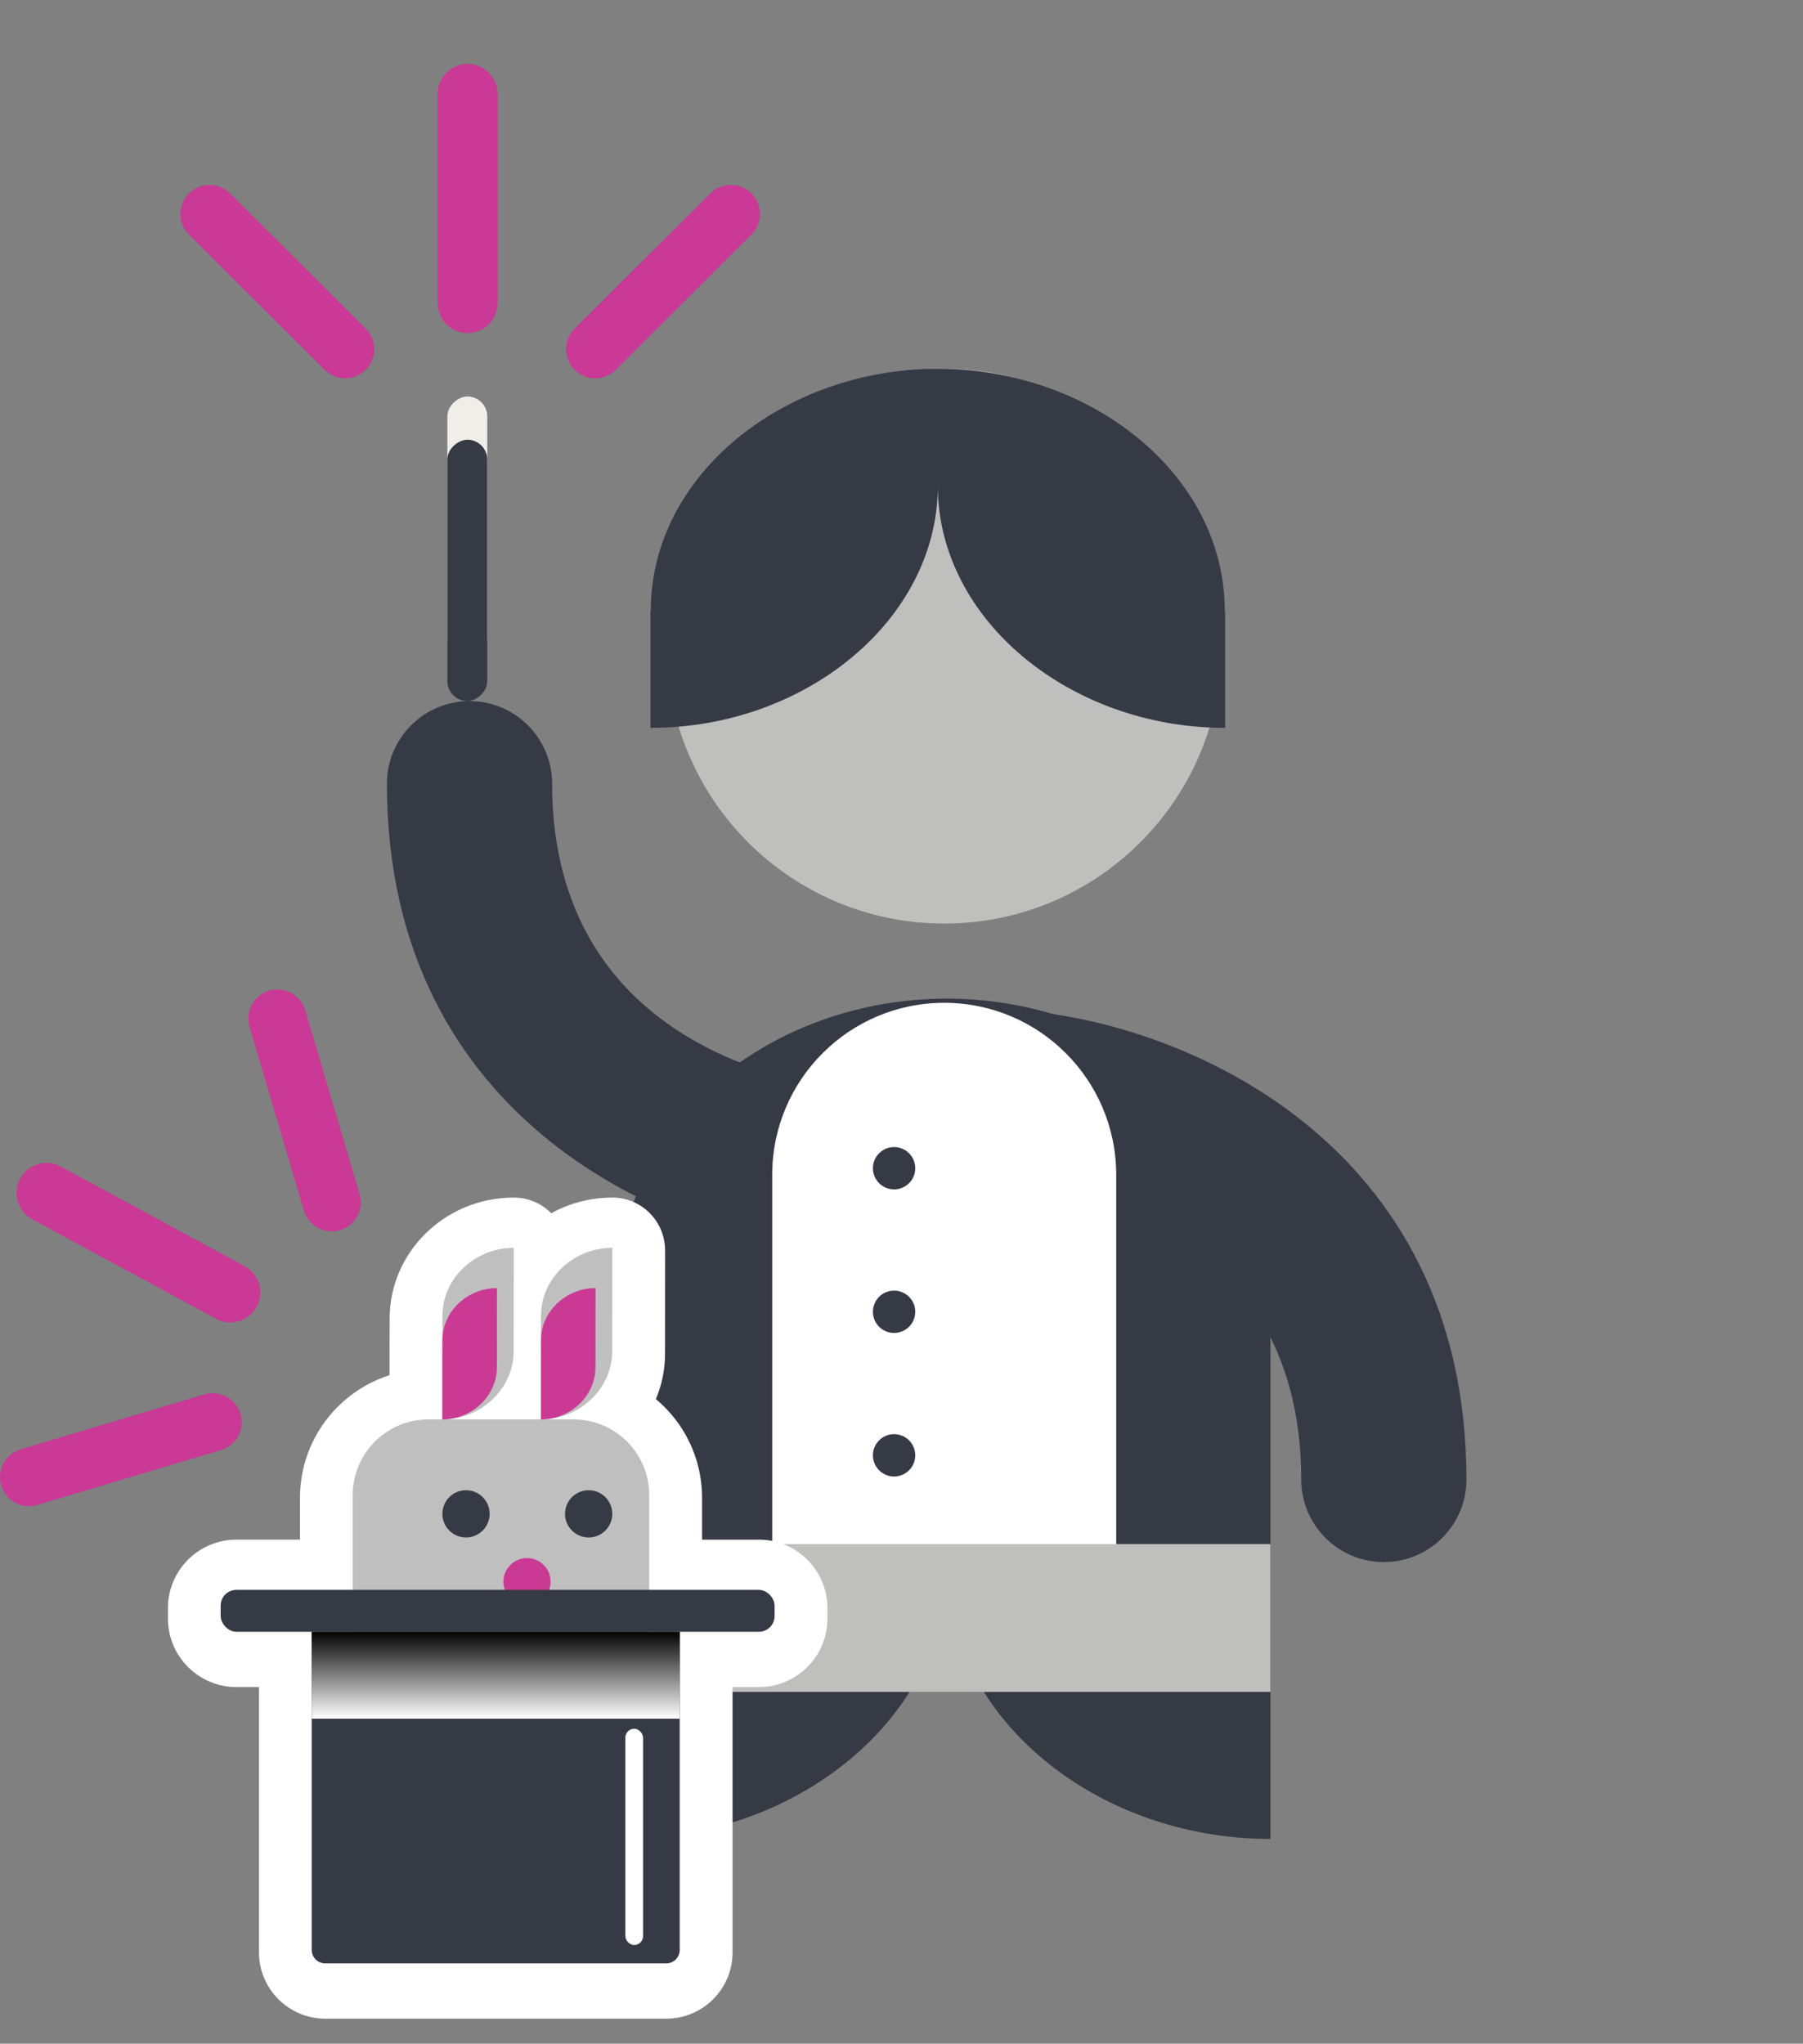 <?xml version="1.0" encoding="UTF-8"?> <svg xmlns="http://www.w3.org/2000/svg" xmlns:xlink="http://www.w3.org/1999/xlink" viewBox="0 0 441.15 500"><rect x="0" y="0" width="441.15" height="500" fill="#808080" stroke="none"/><defs><style>.e{fill:#f0eee9;}.f{fill:#fff;}.g{fill:#bfbfbe;}.h{fill:#c0bfbf;}.i{fill:#c93995;}.j{fill:#ca3a95;}.k{fill:#363a45;}.l{fill:url(#d);mix-blend-mode:multiply;}.m{isolation:isolate;}</style><linearGradient id="d" x1="121.29" y1="420.49" x2="121.29" y2="399.23" gradientTransform="matrix(1, 0, 0, 1, 0, 0)" gradientUnits="userSpaceOnUse"><stop offset="0" stop-color="#fff"></stop><stop offset="1" stop-color="#010101"></stop></linearGradient></defs><g class="m"><g id="a"><path class="i" d="M84.46,92.56c-1.82,0-3.63-.69-5.02-2.08L46.24,57.38c-2.78-2.77-2.79-7.28-.01-10.06,2.77-2.78,7.28-2.79,10.06-.01l33.2,33.1c2.78,2.77,2.79,7.28,.01,10.06-1.39,1.39-3.21,2.09-5.04,2.09Z"></path><path class="i" d="M145.64,92.56c-1.82,0-3.65-.7-5.04-2.09-2.77-2.78-2.77-7.29,.01-10.06l33.2-33.1c2.78-2.77,7.29-2.76,10.06,.01,2.77,2.78,2.77,7.29-.01,10.06l-33.2,33.1c-1.39,1.38-3.21,2.08-5.02,2.08Z"></path><path class="i" d="M114.43,81.48c-4.05,0-7.33-3.28-7.33-7.33V22.98c0-4.05,3.28-7.33,7.33-7.33s7.33,3.28,7.33,7.33v51.16c0,4.05-3.28,7.33-7.33,7.33Z"></path><path class="i" d="M58.29,351.35c-.87,1.6-2.34,2.87-4.22,3.43l-44.92,13.43c-3.76,1.12-7.73-1.01-8.85-4.78-1.13-3.76,1.02-7.73,4.78-8.85l44.92-13.43c3.76-1.12,7.73,1.01,8.85,4.78,.56,1.88,.31,3.82-.56,5.42Z"></path><path class="i" d="M87.43,297.55c-.87,1.6-2.35,2.88-4.24,3.43-3.77,1.11-7.72-1.04-8.84-4.8l-13.29-44.95c-1.11-3.77,1.04-7.73,4.8-8.84,3.77-1.11,7.72,1.04,8.84,4.8l13.29,44.95c.56,1.88,.3,3.81-.57,5.4Z"></path><path class="i" d="M62.82,319.72c-1.93,3.56-6.38,4.88-9.94,2.95l-44.99-24.37c-3.56-1.93-4.88-6.38-2.95-9.94s6.38-4.88,9.94-2.95l44.99,24.37c3.56,1.93,4.88,6.38,2.95,9.94Z"></path><g><g id="b"><path class="k" d="M152.41,449.92c42.82,0,79.01-29.84,79.22-66.41,.21,36.57,36.4,66.41,79.22,66.41v-138.87h-.09c0-37.42-36.67-66.65-79.04-66.73h-.19c-42.37,.08-79.04,29.31-79.04,66.73h-.09v138.87Z"></path></g><g><path class="k" d="M203.8,306.4c-.57,0-1.15-.02-1.73-.07-37.15-3.17-107.4-31.19-107.4-114.59,0-11.16,9.05-20.21,20.21-20.21s20.21,9.05,20.21,20.21c0,65.75,63.29,73.65,70.51,74.33,11.07,1.05,19.26,10.85,18.27,21.93-.94,10.49-9.71,18.4-20.06,18.4Z"></path><path class="k" d="M249.65,247.31c-10.38,0-19.21,7.96-20.11,18.49-.94,11.09,7.26,20.85,18.34,21.84,7.26,.69,70.5,8.61,70.5,74.33,0,11.16,9.05,20.21,20.21,20.21s20.21-9.05,20.21-20.21c0-83.41-70.25-111.43-107.4-114.59-.58-.05-1.16-.07-1.74-.07Z"></path><g><rect class="e" x="82.36" y="124.09" width="63.94" height="9.76" rx="4.88" ry="4.88" transform="translate(243.31 14.64) rotate(90)"></rect><rect class="k" x="82.36" y="134.68" width="63.94" height="9.76" rx="4.88" ry="4.88" transform="translate(253.9 25.22) rotate(90)"></rect></g><path class="g" d="M298.91,158.09c0-37.49-30.39-67.88-67.88-67.88s-67.88,30.39-67.88,67.88h0c0,37.49,30.39,67.87,67.87,67.87s67.88-30.39,67.88-67.87h0Z"></path><path class="f" d="M231.03,245.35h0c-23.24,0-42.09,18.84-42.09,42.09v125.3h84.17v-125.3c0-23.24-18.84-42.09-42.09-42.09Z"></path><circle class="k" cx="218.76" cy="285.82" r="5.18"></circle><circle class="k" cx="218.76" cy="320.94" r="5.18"></circle><circle class="k" cx="218.76" cy="356.06" r="5.18"></circle><rect class="g" x="152.41" y="377.77" width="158.44" height="36.17"></rect></g><g id="c"><path class="k" d="M159.17,178.08c37.99,0,70.11-26.48,70.29-58.93,.19,32.45,32.3,58.93,70.29,58.93v-28.65h-.08c0-33.21-32.54-59.14-70.14-59.21h-.16c-37.59,.07-70.14,26.01-70.14,59.21h-.08v28.65Z"></path></g></g><g><g><path class="f" d="M108.23,354.35c-3.57,0-6.46-2.89-6.46-6.46v-16.67l.02-8.65c0-12.74,10.72-23.11,23.9-23.11,1.71,0,3.36,.68,4.57,1.89,1.21,1.21,1.89,2.86,1.89,4.57l-.02,25.31c0,11.95-9.65,22.06-21.99,23.03-.63,.06-1.27,.09-1.91,.09Z"></path><path class="f" d="M125.7,305.91h0m0,0l-.02,25.31c0,8.73-7.24,15.93-16.1,16.6-.44,.04-.89,.07-1.35,.07h0v-16.67l.02-8.64c0-9.36,8.1-16.67,17.45-16.67h0m0-12.91c-.08,0-.16,0-.24,0-16.63,.13-30.12,13.35-30.12,29.58l-.02,8.61v16.7c0,5.17,3.08,9.84,7.84,11.87,1.64,.7,3.36,1.04,5.07,1.04,.08,0,.16,0,.24,0,.74,0,1.49-.04,2.23-.11,15.65-1.26,27.89-14.18,27.89-29.47l.02-25.04c0-.09,0-.18,0-.27,0-6.96-5.5-12.63-12.4-12.9-.17,0-.34-.01-.52-.01h0Zm0,25.82h0Z"></path></g><g><path class="f" d="M79.56,487.44c-5.37,0-9.74-4.37-9.74-9.74v-71.39h-11.98c-5.68,0-10.29-4.62-10.29-10.29v-2.57c0-5.68,4.62-10.29,10.29-10.29h22.02v-16.72c0-13.78,11.21-24.99,24.99-24.99h21.05v-10.22l.02-8.65c0-12.74,10.72-23.11,23.9-23.11,1.71,0,3.36,.68,4.57,1.89,1.21,1.21,1.89,2.85,1.89,4.57l-.02,25.31c0,4.83-1.58,9.36-4.27,13.1,7.92,4.2,13.32,12.53,13.32,22.09v16.72h20.38c5.68,0,10.29,4.62,10.29,10.29v2.57c0,5.68-4.62,10.29-10.29,10.29h-12.91v71.39c0,5.37-4.37,9.74-9.74,9.74H79.56Z"></path><path class="f" d="M149.81,305.91l-.02,25.31c0,8.73-7.25,15.93-16.1,16.6-.44,.04-.89,.07-1.35,.07h7.97c10.23,0,18.53,8.3,18.53,18.53v23.18h26.83c2.12,0,3.84,1.72,3.84,3.84v2.57c0,2.12-1.72,3.84-3.84,3.84h-19.37v77.84c0,1.82-1.47,3.29-3.29,3.29H79.56c-1.82,0-3.29-1.47-3.29-3.29v-77.84h-18.44c-2.12,0-3.84-1.72-3.84-3.84v-2.57c0-2.12,1.72-3.84,3.84-3.84h28.48v-23.18c0-10.23,8.3-18.53,18.53-18.53h27.51v-16.67l.02-8.64c0-9.36,8.1-16.67,17.45-16.67h0m0-12.91c-.08,0-.17,0-.25,0-16.63,.13-30.11,13.35-30.11,29.58l-.02,8.61v3.79h-14.6c-17.34,0-31.44,14.11-31.44,31.44v10.27h-15.56c-9.24,0-16.75,7.51-16.75,16.75v2.57c0,9.24,7.51,16.75,16.75,16.75h5.53v64.93c0,8.93,7.27,16.2,16.2,16.2h83.47c8.93,0,16.2-7.27,16.2-16.2v-64.93h6.46c9.24,0,16.75-7.51,16.75-16.75v-2.57c0-9.24-7.51-16.75-16.75-16.75h-13.92v-10.27c0-9.68-4.4-18.35-11.3-24.12,1.45-3.44,2.24-7.18,2.24-11.08l.02-25.3c0-5.22-3.14-9.94-7.97-11.94-1.6-.66-3.28-.99-4.94-.99h0Zm0,25.82h0Z"></path></g></g><g><g><path class="h" d="M104.84,347.27h35.48c10.23,0,18.53,8.3,18.53,18.53v42.07c0,6.59-5.35,11.95-11.95,11.95h-48.65c-6.59,0-11.95-5.35-11.95-11.95v-42.07c0-10.23,8.3-18.53,18.53-18.53Z"></path><path class="h" d="M149.79,330.6c0,9.17-7.99,16.67-17.45,16.67h0v-16.67l.02-8.64c0-9.36,8.1-16.67,17.45-16.67h0l-.02,25.31Z"></path><path class="h" d="M125.68,330.6c0,9.17-7.99,16.67-17.45,16.67h0v-16.67l.02-8.64c0-9.36,8.1-16.67,17.45-16.67h0l-.02,25.31Z"></path><path class="j" d="M145.7,334.52c0,7.02-6.11,12.76-13.35,12.76h0v-12.76l.02-6.61c0-7.16,6.2-12.76,13.35-12.76h0l-.02,19.37Z"></path><path class="j" d="M121.58,334.52c0,7.02-6.11,12.76-13.35,12.76h0v-12.76l.02-6.61c0-7.16,6.2-12.76,13.35-12.76h0l-.02,19.37Z"></path><circle class="k" cx="114.02" cy="370.38" r="5.78"></circle><circle class="k" cx="144.03" cy="370.38" r="5.78"></circle><circle class="j" cx="128.95" cy="386.98" r="5.78"></circle></g><path class="k" d="M76.27,399.23h90.04v77.84c0,1.81-1.47,3.29-3.29,3.29H79.56c-1.81,0-3.29-1.47-3.29-3.29v-77.84h0Z"></path><rect class="l" x="76.27" y="399.23" width="90.04" height="21.26"></rect><rect class="k" x="53.99" y="388.98" width="135.53" height="10.25" rx="3.84" ry="3.84"></rect><rect class="f" x="153.01" y="422.96" width="4.33" height="52.91" rx="2.17" ry="2.17"></rect></g></g></g></svg> 